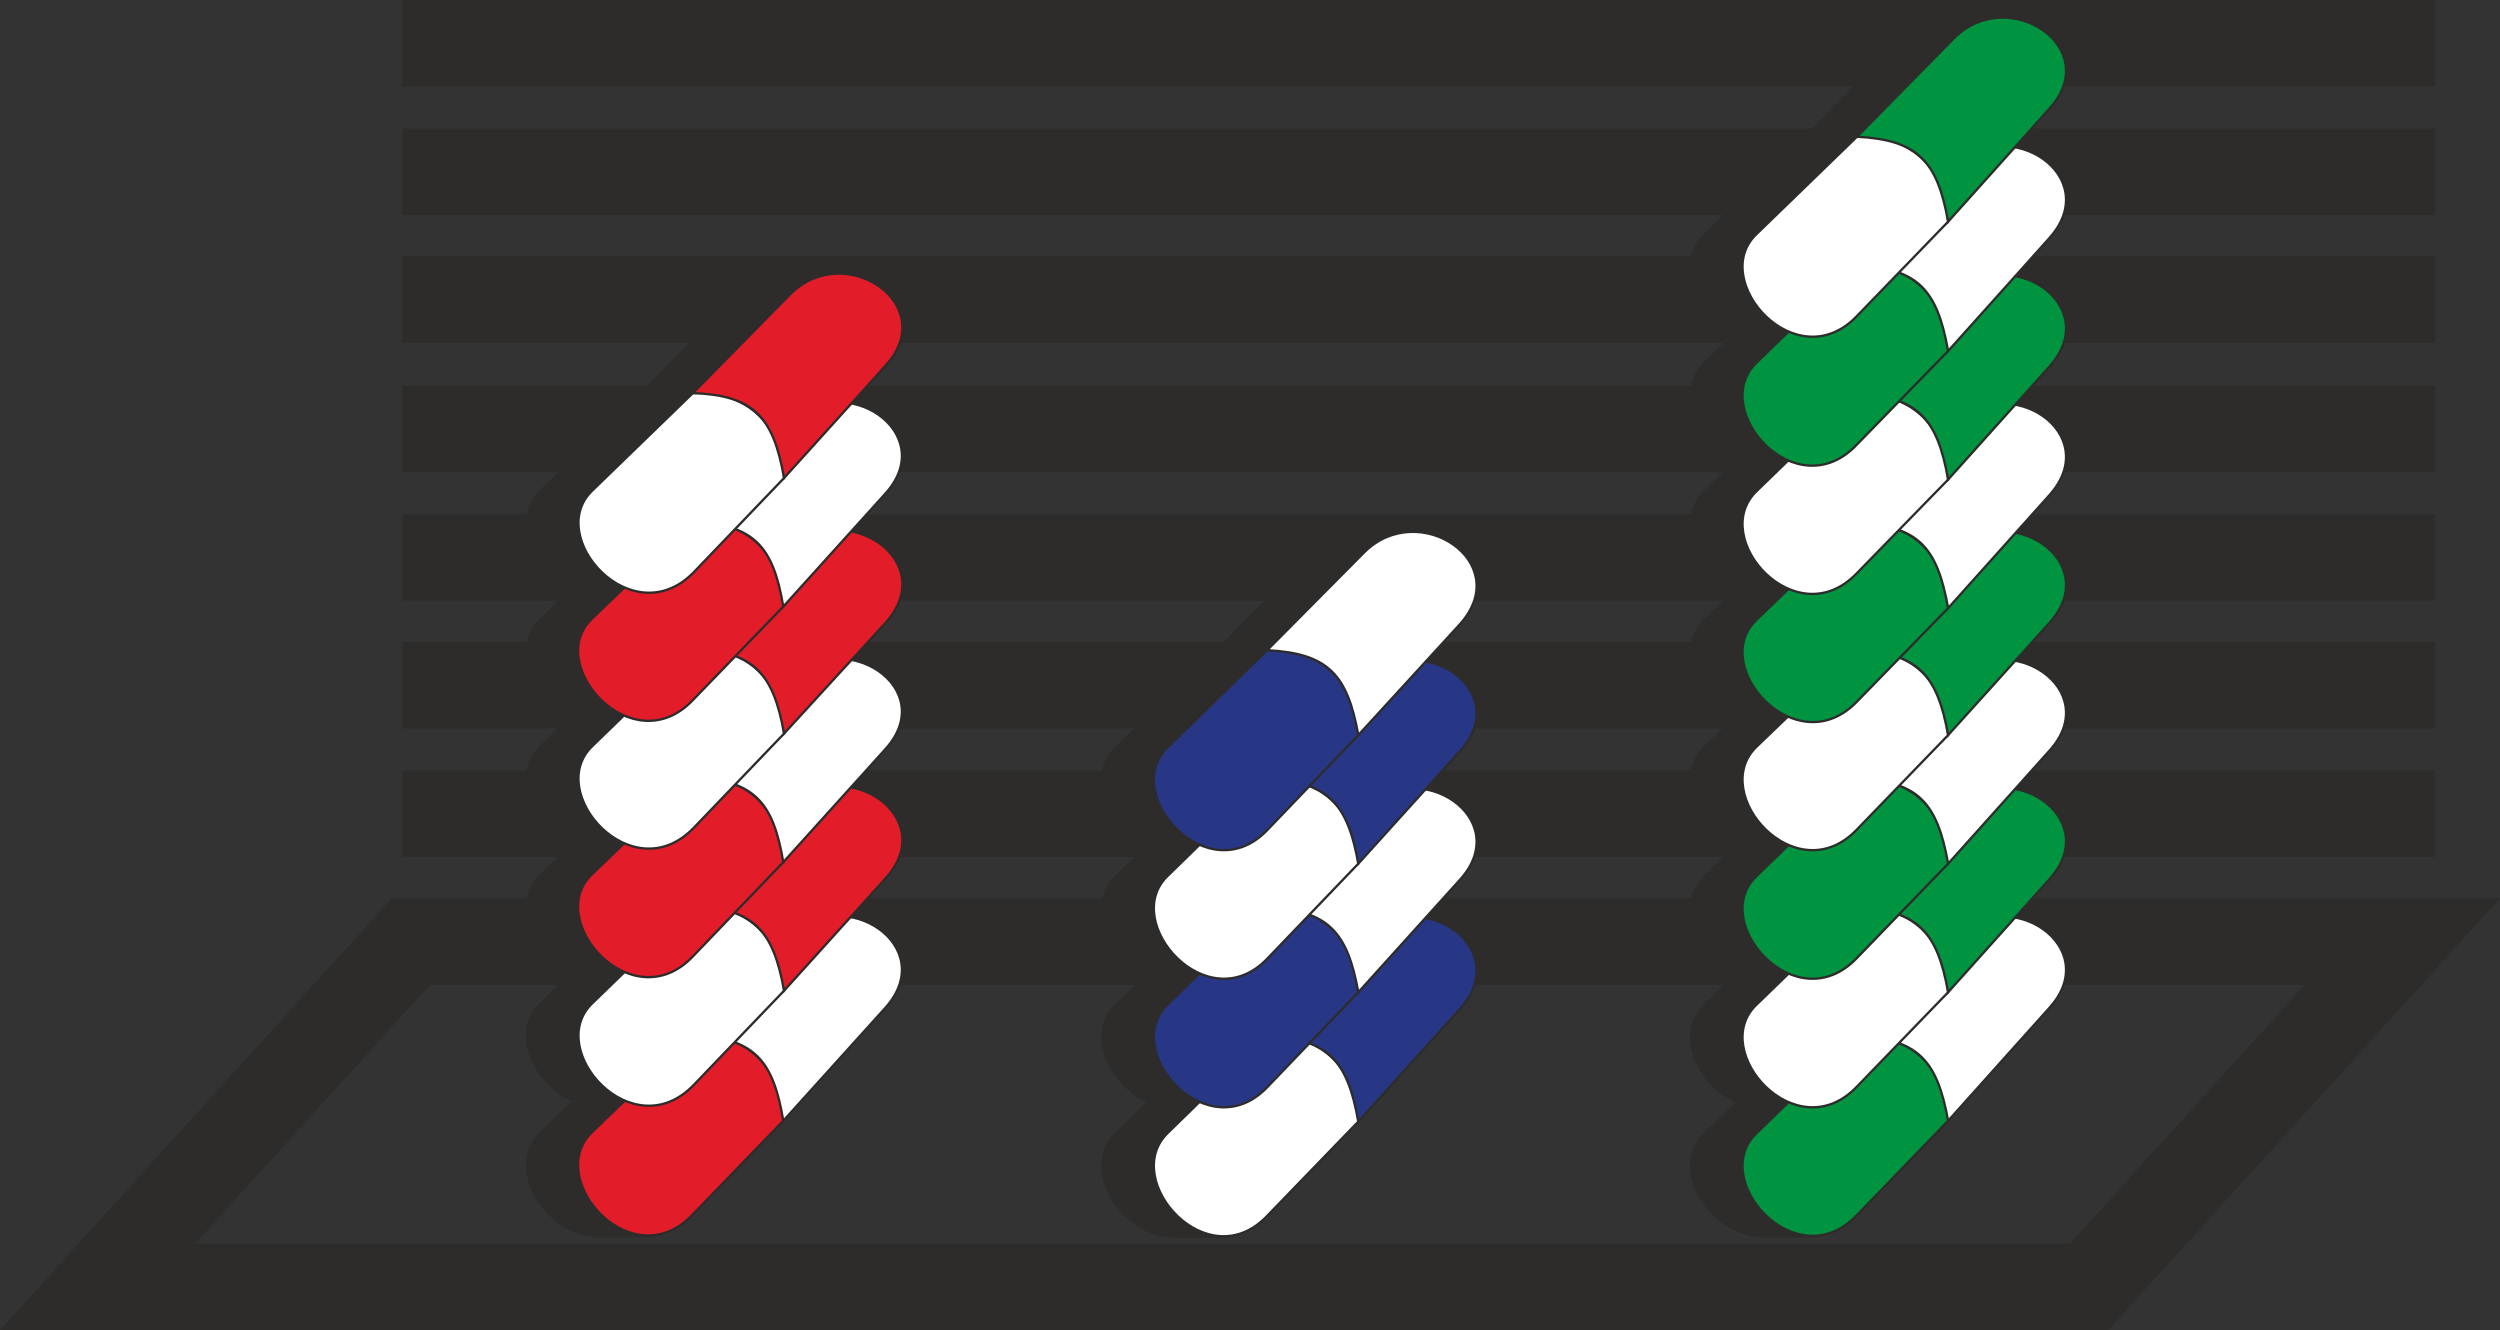 <svg xmlns="http://www.w3.org/2000/svg" width="308.027" height="163.872" viewBox="0 0 231.02 122.904"><rect x="0" y="0" width="231.02" height="122.904" fill="#333333" stroke="none"/><path d="M217.79 366.225h187.848m-187.848 11.88h187.848M217.79 389.913h187.848M217.79 401.865h187.848m-187.848 11.88h187.848M217.79 425.553h187.848m-187.848 11.88h187.848M218.582 449.24h184.032l-28.944 31.897H189.638z" style="fill:none;stroke:#2d2c2b;stroke-width:7.992;stroke-miterlimit:10.433" transform="translate(-180.616 -362.229)"/><path d="M230.606 466.88c-4.464 4.32 3.672 13.537 9.288 7.56l8.424-8.64c-.144-5.4-4.032-8.207-8.424-7.92z" style="fill:#2d2c2b;stroke:#2d2c2b;stroke-width:.216;stroke-miterlimit:10.433" transform="translate(-180.616 -362.229)"/><path d="m239.894 457.88 9-9.143c5.04-4.968 13.896.936 8.784 6.624l-9.36 10.44c-1.008-5.688-2.808-7.632-8.424-7.92z" style="fill:#2d2c2b;stroke:#2d2c2b;stroke-width:.216;stroke-miterlimit:10.433" transform="translate(-180.616 -362.229)"/><path d="M230.606 454.929c-4.464 4.248 3.672 13.464 9.36 7.56l8.352-8.712c-.144-5.328-4.032-8.136-8.424-7.848z" style="fill:#2d2c2b;stroke:#2d2c2b;stroke-width:.216;stroke-miterlimit:10.433" transform="translate(-180.616 -362.229)"/><path d="m239.894 445.929 9-9.144c5.04-5.04 13.968.936 8.856 6.552l-9.432 10.44c-1.008-5.616-2.808-7.56-8.424-7.848z" style="fill:#2d2c2b;stroke:#2d2c2b;stroke-width:.216;stroke-miterlimit:10.433" transform="translate(-180.616 -362.229)"/><path d="M230.606 443.049c-4.464 4.248 3.672 13.464 9.288 7.56l8.424-8.712c-.144-5.328-4.032-8.136-8.424-7.848z" style="fill:#2d2c2b;stroke:#2d2c2b;stroke-width:.216;stroke-miterlimit:10.433" transform="translate(-180.616 -362.229)"/><path d="m239.894 434.049 9-9.072c5.04-4.968 13.896.864 8.784 6.48l-9.36 10.44c-1.008-5.616-2.808-7.56-8.424-7.848z" style="fill:#2d2c2b;stroke:#2d2c2b;stroke-width:.216;stroke-miterlimit:10.433" transform="translate(-180.616 -362.229)"/><path d="M230.606 431.169c-4.464 4.248 3.672 13.464 9.36 7.56l8.352-8.712c-.144-5.328-4.032-8.136-8.424-7.848z" style="fill:#2d2c2b;stroke:#2d2c2b;stroke-width:.216;stroke-miterlimit:10.433" transform="translate(-180.616 -362.229)"/><path d="m239.894 422.169 9-9.072c5.04-4.968 13.968.936 8.856 6.624l-9.432 10.296c-1.008-5.616-2.808-7.56-8.424-7.848z" style="fill:#2d2c2b;stroke:#2d2c2b;stroke-width:.216;stroke-miterlimit:10.433" transform="translate(-180.616 -362.229)"/><path d="M230.606 419.433c-4.464 4.176 3.672 13.392 9.288 7.488l8.424-8.64c-.144-5.328-4.032-8.136-8.424-7.848z" style="fill:#2d2c2b;stroke:#2d2c2b;stroke-width:.216;stroke-miterlimit:10.433" transform="translate(-180.616 -362.229)"/><path d="m239.894 410.433 9-9.144c5.04-5.04 13.896.936 8.784 6.552l-9.36 10.44c-1.008-5.616-2.808-7.56-8.424-7.848z" style="fill:#2d2c2b;stroke:#2d2c2b;stroke-width:.216;stroke-miterlimit:10.433" transform="translate(-180.616 -362.229)"/><path d="M230.606 407.553c-4.464 4.248 3.672 13.392 9.36 7.56l8.352-8.712c-.144-5.4-4.032-8.136-8.424-7.848z" style="fill:#2d2c2b;stroke:#2d2c2b;stroke-width:.216;stroke-miterlimit:10.433" transform="translate(-180.616 -362.229)"/><path d="m239.894 398.553 9-9.144c5.04-5.04 13.968.936 8.856 6.552l-9.432 10.44c-1.008-5.688-2.808-7.632-8.424-7.848zm-4.176 77.904h4.896l-2.808-1.368z" style="fill:#2d2c2b;stroke:#2d2c2b;stroke-width:.216;stroke-miterlimit:10.433" transform="translate(-180.616 -362.229)"/><path d="M235.286 466.88c-4.392 4.32 3.744 13.537 9.36 7.56l8.352-8.64c-.144-5.4-3.96-8.207-8.352-7.92z" style="fill:#e31c2a;stroke:#2d2c2b;stroke-width:.216;stroke-miterlimit:10.433" transform="translate(-180.616 -362.229)"/><path d="m244.646 457.88 9-9.143c4.968-4.968 13.896.936 8.784 6.624l-9.432 10.44c-.936-5.688-2.736-7.632-8.352-7.92z" style="fill:#fff;stroke:#2d2c2b;stroke-width:.216;stroke-miterlimit:10.433" transform="translate(-180.616 -362.229)"/><path d="M235.358 454.929c-4.464 4.248 3.672 13.464 9.36 7.56l8.352-8.712c-.144-5.328-4.032-8.136-8.424-7.848z" style="fill:#fff;stroke:#2d2c2b;stroke-width:.216;stroke-miterlimit:10.433" transform="translate(-180.616 -362.229)"/><path d="m244.646 445.929 9-9.144c5.04-5.04 13.896.936 8.856 6.552l-9.432 10.44c-1.008-5.616-2.808-7.56-8.424-7.848z" style="fill:#e31c2a;stroke:#2d2c2b;stroke-width:.216;stroke-miterlimit:10.433" transform="translate(-180.616 -362.229)"/><path d="M235.286 443.049c-4.392 4.248 3.744 13.464 9.36 7.56l8.352-8.712c-.144-5.328-3.96-8.136-8.352-7.848z" style="fill:#e31c2a;stroke:#2d2c2b;stroke-width:.216;stroke-miterlimit:10.433" transform="translate(-180.616 -362.229)"/><path d="m244.646 434.049 9-9.072c4.968-4.968 13.896.864 8.784 6.48l-9.432 10.44c-.936-5.616-2.736-7.56-8.352-7.848z" style="fill:#fff;stroke:#2d2c2b;stroke-width:.216;stroke-miterlimit:10.433" transform="translate(-180.616 -362.229)"/><path d="M235.358 431.169c-4.464 4.248 3.672 13.464 9.36 7.56l8.352-8.712c-.144-5.328-4.032-8.136-8.424-7.848z" style="fill:#fff;stroke:#2d2c2b;stroke-width:.216;stroke-miterlimit:10.433" transform="translate(-180.616 -362.229)"/><path d="m244.646 422.169 9-9.072c5.04-4.968 13.896.936 8.856 6.624l-9.432 10.296c-1.008-5.616-2.808-7.56-8.424-7.848z" style="fill:#e31c2a;stroke:#2d2c2b;stroke-width:.216;stroke-miterlimit:10.433" transform="translate(-180.616 -362.229)"/><path d="M235.286 419.433c-4.392 4.176 3.744 13.392 9.36 7.488l8.352-8.64c-.144-5.328-3.96-8.136-8.352-7.848z" style="fill:#e31c2a;stroke:#2d2c2b;stroke-width:.216;stroke-miterlimit:10.433" transform="translate(-180.616 -362.229)"/><path d="m244.646 410.433 9-9.144c4.968-5.04 13.896.936 8.784 6.552l-9.432 10.44c-.936-5.616-2.736-7.56-8.352-7.848z" style="fill:#fff;stroke:#2d2c2b;stroke-width:.216;stroke-miterlimit:10.433" transform="translate(-180.616 -362.229)"/><path d="M235.358 407.553c-4.464 4.248 3.672 13.392 9.36 7.56l8.352-8.712c-.144-5.4-4.032-8.136-8.424-7.848z" style="fill:#fff;stroke:#2d2c2b;stroke-width:.216;stroke-miterlimit:10.433" transform="translate(-180.616 -362.229)"/><path d="m244.646 398.553 9-9.144c5.04-5.04 13.896.936 8.856 6.552l-9.432 10.44c-1.008-5.688-2.808-7.632-8.424-7.848z" style="fill:#e31c2a;stroke:#2d2c2b;stroke-width:.216;stroke-miterlimit:10.433" transform="translate(-180.616 -362.229)"/><path d="M283.742 466.953c-4.392 4.32 3.744 13.536 9.36 7.56l8.28-8.64c-.144-5.4-3.96-8.208-8.28-7.92z" style="fill:#2d2c2b;stroke:#2d2c2b;stroke-width:.216;stroke-miterlimit:10.433" transform="translate(-180.616 -362.229)"/><path d="m293.102 457.953 8.928-9.144c4.968-4.968 13.896.936 8.784 6.624l-9.432 10.44c-1.008-5.688-2.808-7.632-8.28-7.92z" style="fill:#2d2c2b;stroke:#2d2c2b;stroke-width:.216;stroke-miterlimit:10.433" transform="translate(-180.616 -362.229)"/><path d="M283.742 455.073c-4.392 4.248 3.744 13.464 9.36 7.56l8.28-8.712c-.144-5.328-3.96-8.136-8.28-7.848z" style="fill:#2d2c2b;stroke:#2d2c2b;stroke-width:.216;stroke-miterlimit:10.433" transform="translate(-180.616 -362.229)"/><path d="m293.102 446.073 8.928-9.144c4.968-4.968 13.896.936 8.784 6.552l-9.432 10.44c-1.008-5.616-2.808-7.56-8.28-7.848z" style="fill:#2d2c2b;stroke:#2d2c2b;stroke-width:.216;stroke-miterlimit:10.433" transform="translate(-180.616 -362.229)"/><path d="M283.742 443.193c-4.392 4.248 3.744 13.464 9.36 7.56l8.28-8.712c-.144-5.328-3.96-8.136-8.28-7.848z" style="fill:#2d2c2b;stroke:#2d2c2b;stroke-width:.216;stroke-miterlimit:10.433" transform="translate(-180.616 -362.229)"/><path d="m293.102 434.193 8.928-9.072c4.968-4.968 13.896.864 8.784 6.48l-9.432 10.44c-1.008-5.616-2.808-7.56-8.28-7.848z" style="fill:#2d2c2b;stroke:#2d2c2b;stroke-width:.216;stroke-miterlimit:10.433" transform="translate(-180.616 -362.229)"/><path d="M283.742 431.313c-4.392 4.248 3.744 13.464 9.36 7.56l8.28-8.712c-.144-5.328-3.96-8.136-8.28-7.848z" style="fill:#2d2c2b;stroke:#2d2c2b;stroke-width:.216;stroke-miterlimit:10.433" transform="translate(-180.616 -362.229)"/><path d="m293.102 422.313 8.928-9.072c4.968-4.968 13.896.936 8.784 6.624l-9.432 10.296c-1.008-5.616-2.808-7.56-8.28-7.848zm-4.032 54.216h4.752l-2.664-1.296z" style="fill:#2d2c2b;stroke:#2d2c2b;stroke-width:.216;stroke-miterlimit:10.433" transform="translate(-180.616 -362.229)"/><path d="M288.494 466.953c-4.392 4.32 3.744 13.536 9.288 7.56l8.352-8.64c-.144-5.4-4.032-8.208-8.424-7.92z" style="fill:#fff;stroke:#2d2c2b;stroke-width:.216;stroke-miterlimit:10.433" transform="translate(-180.616 -362.229)"/><path d="m297.71 457.953 9-9.144c5.04-4.968 13.896.936 8.856 6.624l-9.432 10.44c-1.008-5.688-2.808-7.632-8.424-7.92z" style="fill:#273786;stroke:#2d2c2b;stroke-width:.216;stroke-miterlimit:10.433" transform="translate(-180.616 -362.229)"/><path d="M288.494 455.073c-4.392 4.248 3.744 13.464 9.288 7.56l8.352-8.712c-.144-5.328-4.032-8.136-8.424-7.848z" style="fill:#273786;stroke:#2d2c2b;stroke-width:.216;stroke-miterlimit:10.433" transform="translate(-180.616 -362.229)"/><path d="m297.71 446.073 9-9.144c5.04-4.968 13.896.936 8.856 6.552l-9.432 10.44c-1.008-5.616-2.808-7.56-8.424-7.848z" style="fill:#fff;stroke:#2d2c2b;stroke-width:.216;stroke-miterlimit:10.433" transform="translate(-180.616 -362.229)"/><path d="M288.494 443.193c-4.392 4.248 3.744 13.464 9.288 7.56l8.352-8.712c-.144-5.328-4.032-8.136-8.424-7.848z" style="fill:#fff;stroke:#2d2c2b;stroke-width:.216;stroke-miterlimit:10.433" transform="translate(-180.616 -362.229)"/><path d="m297.71 434.193 9-9.072c5.04-4.968 13.896.864 8.856 6.48l-9.432 10.44c-1.008-5.616-2.808-7.56-8.424-7.848z" style="fill:#273786;stroke:#2d2c2b;stroke-width:.216;stroke-miterlimit:10.433" transform="translate(-180.616 -362.229)"/><path d="M288.494 431.313c-4.392 4.248 3.744 13.464 9.288 7.56l8.352-8.712c-.144-5.328-4.032-8.136-8.424-7.848z" style="fill:#273786;stroke:#2d2c2b;stroke-width:.216;stroke-miterlimit:10.433" transform="translate(-180.616 -362.229)"/><path d="m297.71 422.313 9-9.072c5.04-4.968 13.896.936 8.856 6.624l-9.432 10.296c-1.008-5.616-2.808-7.56-8.424-7.848z" style="fill:#fff;stroke:#2d2c2b;stroke-width:.216;stroke-miterlimit:10.433" transform="translate(-180.616 -362.229)"/><path d="M338.174 466.953c-4.464 4.248 3.672 13.464 9.36 7.56l8.352-8.712c-.144-5.328-4.032-8.136-8.424-7.848z" style="fill:#2d2c2b;stroke:#2d2c2b;stroke-width:.216;stroke-miterlimit:10.433" transform="translate(-180.616 -362.229)"/><path d="m347.462 457.953 9-9.144c5.04-5.04 13.896.936 8.856 6.552l-9.432 10.44c-1.008-5.616-2.808-7.56-8.424-7.848z" style="fill:#2d2c2b;stroke:#2d2c2b;stroke-width:.216;stroke-miterlimit:10.433" transform="translate(-180.616 -362.229)"/><path d="M338.174 455.073c-4.464 4.248 3.672 13.464 9.36 7.56l8.352-8.712c-.144-5.328-4.032-8.136-8.424-7.848z" style="fill:#2d2c2b;stroke:#2d2c2b;stroke-width:.216;stroke-miterlimit:10.433" transform="translate(-180.616 -362.229)"/><path d="m347.462 446.073 9-9.144c5.04-5.04 13.896.936 8.856 6.552l-9.432 10.44c-1.008-5.616-2.808-7.56-8.424-7.848z" style="fill:#2d2c2b;stroke:#2d2c2b;stroke-width:.216;stroke-miterlimit:10.433" transform="translate(-180.616 -362.229)"/><path d="M338.174 443.193c-4.464 4.248 3.672 13.464 9.36 7.56l8.352-8.712c-.144-5.4-4.032-8.136-8.424-7.848z" style="fill:#2d2c2b;stroke:#2d2c2b;stroke-width:.216;stroke-miterlimit:10.433" transform="translate(-180.616 -362.229)"/><path d="m347.462 434.193 9-9.144c5.04-4.968 13.896.936 8.856 6.552l-9.432 10.44c-1.008-5.688-2.808-7.632-8.424-7.848z" style="fill:#2d2c2b;stroke:#2d2c2b;stroke-width:.216;stroke-miterlimit:10.433" transform="translate(-180.616 -362.229)"/><path d="M338.174 431.24c-4.464 4.32 3.672 13.537 9.36 7.633l8.352-8.712c-.144-5.328-4.032-8.136-8.424-7.848z" style="fill:#2d2c2b;stroke:#2d2c2b;stroke-width:.216;stroke-miterlimit:10.433" transform="translate(-180.616 -362.229)"/><path d="m347.462 422.313 9-9.072c5.04-5.04 13.896.936 8.856 6.552l-9.432 10.368c-1.008-5.616-2.808-7.56-8.424-7.848z" style="fill:#2d2c2b;stroke:#2d2c2b;stroke-width:.216;stroke-miterlimit:10.433" transform="translate(-180.616 -362.229)"/><path d="M338.174 419.505c-4.464 4.248 3.672 13.392 9.36 7.56l8.352-8.64c-.144-5.4-4.032-8.136-8.424-7.848z" style="fill:#2d2c2b;stroke:#2d2c2b;stroke-width:.216;stroke-miterlimit:10.433" transform="translate(-180.616 -362.229)"/><path d="m347.462 410.577 9-9.144c5.04-5.04 13.896.864 8.856 6.552l-9.432 10.44c-1.008-5.688-2.808-7.632-8.424-7.848z" style="fill:#2d2c2b;stroke:#2d2c2b;stroke-width:.216;stroke-miterlimit:10.433" transform="translate(-180.616 -362.229)"/><path d="M338.174 407.625c-4.464 4.32 3.672 13.464 9.36 7.56l8.352-8.64c-.144-5.4-4.032-8.136-8.424-7.92z" style="fill:#2d2c2b;stroke:#2d2c2b;stroke-width:.216;stroke-miterlimit:10.433" transform="translate(-180.616 -362.229)"/><path d="m347.462 398.625 9-9.072c5.04-5.04 13.896.864 8.856 6.552l-9.432 10.44c-1.008-5.688-2.808-7.632-8.424-7.92z" style="fill:#2d2c2b;stroke:#2d2c2b;stroke-width:.216;stroke-miterlimit:10.433" transform="translate(-180.616 -362.229)"/><path d="M338.174 395.745c-4.464 4.32 3.672 13.536 9.36 7.56l8.352-8.64c-.144-5.4-4.032-8.208-8.424-7.92z" style="fill:#2d2c2b;stroke:#2d2c2b;stroke-width:.216;stroke-miterlimit:10.433" transform="translate(-180.616 -362.229)"/><path d="m347.462 386.745 9-9.144c5.04-4.968 13.896.936 8.856 6.624l-9.432 10.44c-1.008-5.688-2.808-7.632-8.424-7.92z" style="fill:#2d2c2b;stroke:#2d2c2b;stroke-width:.216;stroke-miterlimit:10.433" transform="translate(-180.616 -362.229)"/><path d="M338.174 383.865c-4.464 4.248 3.672 13.464 9.36 7.56l8.352-8.712c-.144-5.328-4.032-8.136-8.424-7.848z" style="fill:#2d2c2b;stroke:#2d2c2b;stroke-width:.216;stroke-miterlimit:10.433" transform="translate(-180.616 -362.229)"/><path d="m347.462 374.865 9-9.144c5.04-4.968 13.896.936 8.856 6.552l-9.432 10.44c-1.008-5.616-2.808-7.56-8.424-7.848zm-3.96 101.592h4.752l-2.52-1.296z" style="fill:#2d2c2b;stroke:#2d2c2b;stroke-width:.216;stroke-miterlimit:10.433" transform="translate(-180.616 -362.229)"/><path d="M342.926 466.953c-4.464 4.248 3.672 13.464 9.288 7.56l8.424-8.712c-.144-5.328-4.032-8.136-8.424-7.848z" style="fill:#009340;stroke:#2d2c2b;stroke-width:.216;stroke-miterlimit:10.433" transform="translate(-180.616 -362.229)"/><path d="m352.214 457.953 9-9.144c5.04-5.04 13.896.936 8.784 6.552l-9.36 10.44c-1.008-5.616-2.808-7.56-8.424-7.848z" style="fill:#fff;stroke:#2d2c2b;stroke-width:.216;stroke-miterlimit:10.433" transform="translate(-180.616 -362.229)"/><path d="M342.926 455.073c-4.464 4.248 3.672 13.464 9.288 7.56l8.424-8.712c-.144-5.328-4.032-8.136-8.424-7.848z" style="fill:#fff;stroke:#2d2c2b;stroke-width:.216;stroke-miterlimit:10.433" transform="translate(-180.616 -362.229)"/><path d="m352.214 446.073 9-9.144c5.04-5.04 13.896.936 8.784 6.552l-9.36 10.44c-1.008-5.616-2.808-7.56-8.424-7.848z" style="fill:#009340;stroke:#2d2c2b;stroke-width:.216;stroke-miterlimit:10.433" transform="translate(-180.616 -362.229)"/><path d="M342.926 443.193c-4.464 4.248 3.672 13.464 9.288 7.56l8.424-8.712c-.144-5.4-4.032-8.136-8.424-7.848z" style="fill:#009340;stroke:#2d2c2b;stroke-width:.216;stroke-miterlimit:10.433" transform="translate(-180.616 -362.229)"/><path d="m352.214 434.193 9-9.144c5.04-4.968 13.896.936 8.784 6.552l-9.36 10.44c-1.008-5.688-2.808-7.632-8.424-7.848z" style="fill:#fff;stroke:#2d2c2b;stroke-width:.216;stroke-miterlimit:10.433" transform="translate(-180.616 -362.229)"/><path d="M342.926 431.24c-4.464 4.32 3.672 13.537 9.288 7.633l8.424-8.712c-.144-5.328-4.032-8.136-8.424-7.848z" style="fill:#fff;stroke:#2d2c2b;stroke-width:.216;stroke-miterlimit:10.433" transform="translate(-180.616 -362.229)"/><path d="m352.214 422.313 9-9.072c5.04-5.04 13.896.936 8.784 6.552l-9.36 10.368c-1.008-5.616-2.808-7.56-8.424-7.848z" style="fill:#009340;stroke:#2d2c2b;stroke-width:.216;stroke-miterlimit:10.433" transform="translate(-180.616 -362.229)"/><path d="M342.926 419.505c-4.464 4.248 3.672 13.392 9.288 7.56l8.424-8.64c-.144-5.4-4.032-8.136-8.424-7.848z" style="fill:#009340;stroke:#2d2c2b;stroke-width:.216;stroke-miterlimit:10.433" transform="translate(-180.616 -362.229)"/><path d="m352.214 410.577 9-9.144c5.04-5.04 13.896.864 8.784 6.552l-9.36 10.44c-1.008-5.688-2.808-7.632-8.424-7.848z" style="fill:#fff;stroke:#2d2c2b;stroke-width:.216;stroke-miterlimit:10.433" transform="translate(-180.616 -362.229)"/><path d="M342.926 407.625c-4.464 4.32 3.672 13.464 9.288 7.56l8.424-8.64c-.144-5.4-4.032-8.136-8.424-7.92z" style="fill:#fff;stroke:#2d2c2b;stroke-width:.216;stroke-miterlimit:10.433" transform="translate(-180.616 -362.229)"/><path d="m352.214 398.625 9-9.072c5.04-5.04 13.896.864 8.784 6.552l-9.36 10.44c-1.008-5.688-2.808-7.632-8.424-7.92z" style="fill:#009340;stroke:#2d2c2b;stroke-width:.216;stroke-miterlimit:10.433" transform="translate(-180.616 -362.229)"/><path d="M342.926 395.745c-4.464 4.32 3.672 13.536 9.288 7.56l8.424-8.64c-.144-5.4-4.032-8.208-8.424-7.92z" style="fill:#009340;stroke:#2d2c2b;stroke-width:.216;stroke-miterlimit:10.433" transform="translate(-180.616 -362.229)"/><path d="m352.214 386.745 9-9.144c5.04-4.968 13.896.936 8.784 6.624l-9.36 10.44c-1.008-5.688-2.808-7.632-8.424-7.92z" style="fill:#fff;stroke:#2d2c2b;stroke-width:.216;stroke-miterlimit:10.433" transform="translate(-180.616 -362.229)"/><path d="M342.926 383.865c-4.464 4.248 3.672 13.464 9.288 7.56l8.424-8.712c-.144-5.328-4.032-8.136-8.424-7.848z" style="fill:#fff;stroke:#2d2c2b;stroke-width:.216;stroke-miterlimit:10.433" transform="translate(-180.616 -362.229)"/><path d="m352.214 374.865 9-9.144c5.04-4.968 13.896.936 8.784 6.552l-9.36 10.44c-1.008-5.616-2.808-7.56-8.424-7.848z" style="fill:#009340;stroke:#2d2c2b;stroke-width:.216;stroke-miterlimit:10.433" transform="translate(-180.616 -362.229)"/></svg>
